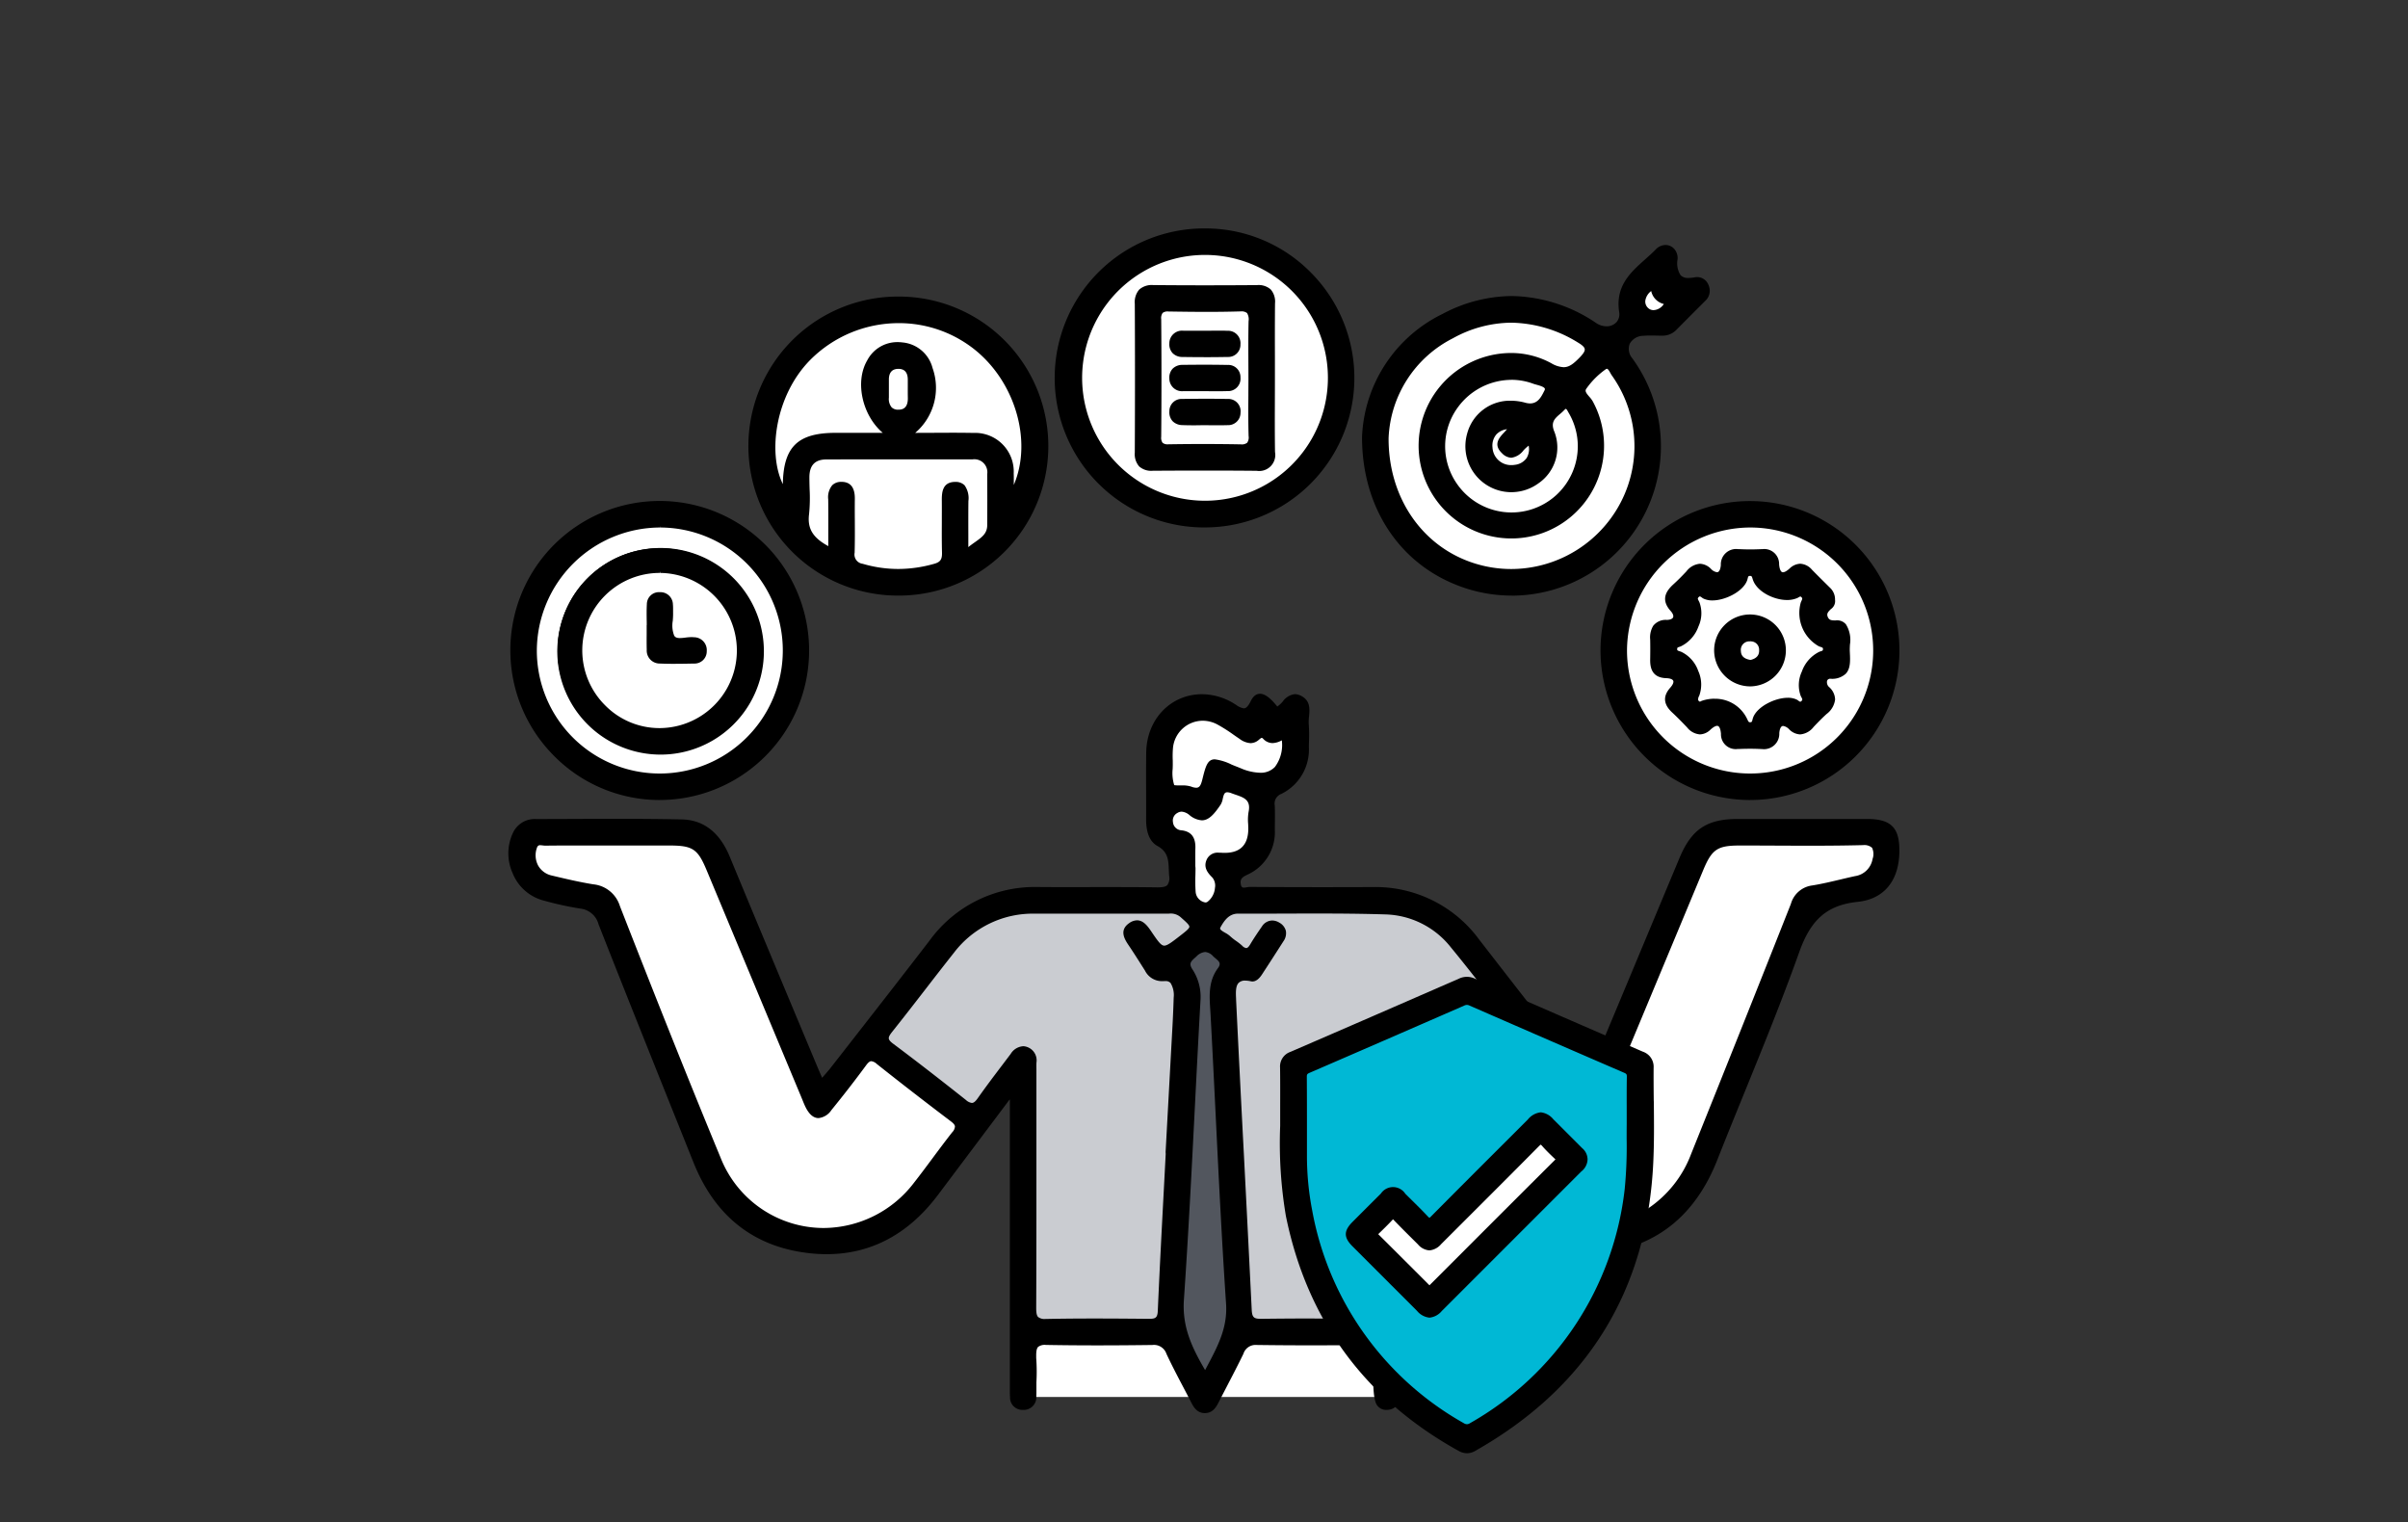 <svg xmlns="http://www.w3.org/2000/svg" width="348" height="220" viewBox="0 0 348 220">
  <rect x="0" y="0" width="348" height="220" fill="#333333" stroke="none"/>
  <g id="_pc_sp_alt_" data-name="【pc・sp】&lt;alt=&quot;&quot;&gt;" transform="translate(-409 -2542)">
    <rect id="長方形_2022" data-name="長方形 2022" width="282" height="179" transform="translate(442 2573)" fill="none"/>
    <g id="グループ_3468" data-name="グループ 3468">
      <path id="パス_17290" data-name="パス 17290" d="M163.63,299.884a5.306,5.306,0,0,1-.032.622h24.653v-9.169H135.733v9.169h24.638a5.291,5.291,0,0,1-.037-.623" transform="translate(421.15 2443.358)" fill="#fff"/>
      <path id="パス_17291" data-name="パス 17291" d="M190.916,131.929c-.931.55-1.879.944-2.749.035-.417-.435-.711-.1-1.028.156-.858.7-1.638.353-2.42-.172a35.94,35.94,0,0,0-3.255-2.108,4.613,4.613,0,0,0-6.811,3.688,16.269,16.269,0,0,0-.032,2.042,9.763,9.763,0,0,0,.233,3.4c.164.4,1.783.033,2.608.354,1.323.514,1.7-.09,1.965-1.172.787-3.179.908-3.232,3.885-2,.44.182.885.351,1.326.531,4.251,1.735,6.6.032,6.278-4.753" transform="translate(403.591 2516.59)" fill="#fff"/>
      <path id="パス_17292" data-name="パス 17292" d="M183.529,148.283c-1.766-.674-1.425,1.071-1.86,1.723-1.556,2.333-2.406,2.741-4.138,1.475a1.693,1.693,0,0,0-2.053-.317,1.5,1.5,0,0,0-.768,1.561,1.573,1.573,0,0,0,1.484,1.452c1.389.161,1.793,1.039,1.756,2.295-.028.957-.005,1.915-.005,2.872h.011c0,1.162-.078,2.332.021,3.485.1,1.2,1.38,2.12,2.126,1.653,1.15-.721,1.7-3.012.756-3.954-.726-.722-1.176-1.374-.742-2.3.47-1,1.451-.795,2.344-.791a3.282,3.282,0,0,0,3.679-3.462,17.312,17.312,0,0,1,.04-2.66c.475-2.271-1.222-2.486-2.652-3.032" transform="translate(403.545 2508.07)" fill="#fff"/>
      <path id="パス_17293" data-name="パス 17293" d="M134.944,182.026c1.306-.914,2.092.029,2.8,1.075,1.9,2.815,1.916,2.8,4.559.754,1.972-1.53,1.939-1.52.078-3.17a2.758,2.758,0,0,0-2.089-.543q-9.532,0-19.065,0a14.549,14.549,0,0,0-11.934,5.717c-3.011,3.8-5.936,7.672-8.958,11.465-.684.859-.82,1.335.174,2.078,3.555,2.658,7.059,5.387,10.538,8.144.9.714,1.416.667,2.088-.287,1.533-2.178,3.165-4.284,4.768-6.412.519-.69,1.153-1.244,2.086-.895a1.8,1.8,0,0,1,1.137,1.976c-.02.477,0,.956,0,1.435,0,11.343.022,22.687-.029,34.031-.006,1.368.257,1.894,1.763,1.863,4.918-.1,9.84-.062,14.76-.017,1.083.01,1.545-.212,1.6-1.437.334-7.645.761-15.285,1.157-22.927l-.031,0q.38-6.958.759-13.917c.15-2.8.33-5.594.413-8.393.035-1.181-.09-2.773-1.568-2.679a2.511,2.511,0,0,1-2.626-1.393c-.772-1.209-1.53-2.426-2.333-3.614-.652-.965-1.262-2-.041-2.855" transform="translate(437.393 2493.607)" fill="#caccd1"/>
      <path id="パス_17294" data-name="パス 17294" d="M67.107,202.059q-5.393-4.083-10.7-8.284c-.835-.663-1.29-.644-1.934.231q-2.429,3.3-5.022,6.48c-1.25,1.537-2.4,1.37-3.27-.379-.212-.427-.381-.875-.565-1.317q-6.856-16.437-13.712-32.875c-1.35-3.236-2.166-3.77-5.722-3.772q-4.1,0-8.2,0c-3.213,0-6.426-.018-9.638.018-.526.006-1.225-.343-1.512.571a3.242,3.242,0,0,0,2.356,4.291c1.991.475,3.988.946,6.006,1.274a4.222,4.222,0,0,1,3.658,2.982c4.749,12.137,9.545,24.258,14.531,36.3a16.394,16.394,0,0,0,28.407,3.784c1.9-2.418,3.667-4.939,5.569-7.353.667-.847.593-1.311-.254-1.952" transform="translate(479.479 2501.757)" fill="#fff"/>
      <path id="パス_17295" data-name="パス 17295" d="M308.017,162.082c-5.876.146-11.758.05-17.637.053-3.371,0-4.24.583-5.549,3.725q-7.011,16.82-14.019,33.641c-1.062,2.542-2.219,2.69-3.908.534-1.6-2.044-3.205-4.087-4.761-6.166-.579-.774-.99-1.076-1.917-.333-3.519,2.82-7.1,5.563-10.694,8.289-.814.618-1.016,1.08-.321,1.966,2.11,2.686,4.058,5.5,6.216,8.147a15.819,15.819,0,0,0,11.714,5.979c7.777.085,13.687-3.975,16.449-10.843q7.258-18.046,14.417-36.131a3.433,3.433,0,0,1,2.871-2.493c2.085-.338,4.132-.905,6.2-1.353a3.275,3.275,0,0,0,2.746-2.692c.281-1.4.225-2.374-1.807-2.323" transform="translate(370.063 2501.767)" fill="#fff"/>
      <path id="パス_17296" data-name="パス 17296" d="M181.953,199.551c-.123-2.266-.464-4.511,1-6.5.812-1.1-.093-1.507-.727-2.123-.987-.958-1.789-.841-2.771.05-.711.645-1.329,1.076-.657,2.154a7,7,0,0,1,1.167,4.245c-.818,14.465-1.41,28.944-2.405,43.4-.282,4.09,1.262,7.213,3.352,10.741,1.785-3.426,3.548-6.291,3.285-10.2-.935-13.909-1.485-27.843-2.241-41.764" transform="translate(402.266 2489.033)" fill="#52565e"/>
      <path id="パス_17297" data-name="パス 17297" d="M230.649,197.318c-3.234-4.064-6.344-8.228-9.647-12.235a12.81,12.81,0,0,0-9.622-4.848c-7.1-.224-14.217-.082-21.327-.115-1.486-.007-2.241,1.144-2.783,2.105-.453.8.89,1.092,1.423,1.61s1.22.887,1.763,1.4c.688.651,1.127.505,1.579-.255.522-.88,1.1-1.729,1.684-2.57a1.613,1.613,0,0,1,2.665,1.819q-1.544,2.417-3.113,4.82c-.309.472-.764.983-1.306.866-2.7-.587-2.55,1.385-2.477,2.908.721,14.951,1.539,29.9,2.261,44.849.063,1.308.5,1.573,1.693,1.559,4.922-.056,9.845-.077,14.766.01,1.406.025,1.68-.47,1.667-1.751-.06-5.879-.026-11.758-.026-17.637s.008-11.759-.007-17.638c0-1.021.109-1.966,1.248-2.3,1.062-.313,1.624.451,2.168,1.176,1.517,2.023,3.05,4.034,4.543,6.074.51.7.89,1.06,1.765.364q5.375-4.274,10.858-8.412c.784-.595.841-1.025.226-1.8" transform="translate(397.903 2493.621)" fill="#caccd1"/>
      <path id="パス_17298" data-name="パス 17298" d="M302.61,17.8a2.27,2.27,0,0,1-2.057-2.172c-1.366.872-1.728,2.243-.858,3.107.748.742,2.172.486,2.914-.936" transform="translate(347.271 2567.947)" fill="#fff"/>
      <path id="パス_17299" data-name="パス 17299" d="M261.35,41.326c.457-.9-1.1-1.091-1.817-1.352a9.836,9.836,0,0,0-11.262,14.957,9.854,9.854,0,0,0,17.913-5.765,9.721,9.721,0,0,0-1.366-4.871c-.212-.366-.477-1.053-1.035-.457-.89.951-2.343,1.49-1.5,3.48a6.014,6.014,0,0,1-2.225,7.1,6.366,6.366,0,0,1-9.882-6.865c.946-3.439,4.294-5.333,8.087-4.3,1.939.528,2.6-.979,3.085-1.929" transform="translate(371.107 2557.202)" fill="#fff"/>
      <path id="パス_17300" data-name="パス 17300" d="M243.989,59.592A18.029,18.029,0,0,0,264.31,32.067c-.312-.425-.6-1.437-1.288-.937a11.893,11.893,0,0,0-2.871,2.888c-.5.746.56,1.4.928,2.078A13.169,13.169,0,1,1,238.7,35.015c3.683-5.342,10.811-7.4,16.5-4.31,2.1,1.138,3,.576,4.373-.816,1.172-1.19,1.237-1.77-.26-2.658-6.022-3.569-12.2-3.923-18.331-.609a17.208,17.208,0,0,0-9.432,14.655c-.033,8.9,5.016,15.9,12.441,18.314" transform="translate(377.854 2564.013)" fill="#fff"/>
      <path id="パス_17301" data-name="パス 17301" d="M258.935,55.329a2.981,2.981,0,0,0,3.554,2.758c1.777-.287,2.6-1.6,2.141-3.465-1.278.526-2.083,3-3.859,1.316-1.593-1.512.507-2.42,1.068-3.582a2.641,2.641,0,0,0-2.9,2.972" transform="translate(365.481 2551.349)" fill="#fff"/>
      <path id="パス_17302" data-name="パス 17302" d="M103.069,40.986c-.019-.884,0-1.768-.009-2.652-.011-1.137-.568-1.852-1.725-1.806-1.044.042-1.541.745-1.545,1.784,0,.476,0,.952,0,1.428,0,.408.008.816,0,1.224-.027,1.2.443,2.058,1.731,2.008,1.167-.045,1.577-.888,1.554-1.986" transform="translate(437.396 2558.502)" fill="#fff"/>
      <path id="パス_17303" data-name="パス 17303" d="M101.727,73.937c1.5-1.429,3.269-1.839,3.28-3.784q.02-3.687,0-7.373a2.145,2.145,0,0,0-2.408-2.4q-10.547-.007-21.094.006c-1.839,0-2.738,1.017-2.748,2.833a44.925,44.925,0,0,1-.045,5.319c-.319,2.542.954,3.911,3.327,5.1,0-2.6.022-4.907-.009-7.214-.017-1.237.278-2.283,1.715-2.248,1.3.032,1.6,1.017,1.583,2.176-.029,2.594.041,5.19-.032,7.782a1.607,1.607,0,0,0,1.365,1.868,18.483,18.483,0,0,0,10.492,0c1.082-.306,1.344-.866,1.318-1.9-.063-2.456,0-4.915-.027-7.372-.012-1.227.019-2.519,1.613-2.548s1.7,1.228,1.682,2.479c-.027,2.268-.008,4.535-.008,7.273" transform="translate(446.94 2547.726)" fill="#fff"/>
      <path id="パス_17304" data-name="パス 17304" d="M71.487,48.111c.06-5.311,2.013-7.233,7.355-7.236h7.624c-3.444-2.32-4.663-7.491-2.812-10.625a4.877,4.877,0,0,1,8.935,1.067,8.337,8.337,0,0,1-3,9.562c3.177,0,6.164-.044,9.149.012a5.335,5.335,0,0,1,5.564,5.552c.027.849,0,1.7,0,2.89,3.7-6.726.94-16.486-5.764-21.4a18.169,18.169,0,0,0-23.606,1.983c-5.414,5.518-6.415,14.736-3.449,19.115,0-.378,0-.649,0-.919" transform="translate(450.924 2563.946)" fill="#fff"/>
      <path id="パス_17305" data-name="パス 17305" d="M30.361,113.3a11.486,11.486,0,1,0-11.408-11.558A11.5,11.5,0,0,0,30.361,113.3M28.833,95.15a1.476,1.476,0,0,1,1.612-1.493,1.512,1.512,0,0,1,1.6,1.511c.041.405.018.817.027,1.226.028,1.153-.316,2.524.191,3.4.537.927,2,.241,3.052.376s1.66.678,1.621,1.721a1.493,1.493,0,0,1-1.582,1.535c-1.634.037-3.272.059-4.9-.008a1.607,1.607,0,0,1-1.642-1.728c-.031-1.089-.007-2.18-.007-3.27h.013c0-1.09-.048-2.183.014-3.27" transform="translate(473.922 2534.192)" fill="#fff"/>
      <path id="パス_17306" data-name="パス 17306" d="M24.937,114.445A18.049,18.049,0,1,0,6.973,96.419a18.064,18.064,0,0,0,17.964,18.026m.037-32.815A14.767,14.767,0,1,1,10.258,96.388,14.793,14.793,0,0,1,24.974,81.63" transform="translate(479.335 2539.604)" fill="#fff"/>
      <path id="パス_17307" data-name="パス 17307" d="M173.023,41.138c3.414-.053,6.83-.062,10.243,0,1.138.022,1.552-.284,1.516-1.477-.082-2.729-.026-5.463-.026-8.194,0-2.8-.043-5.6.021-8.4.026-1.146-.141-1.724-1.522-1.682-3.411.1-6.828.069-10.242.014-1.049-.017-1.42.269-1.41,1.37q.075,8.5,0,17c-.01,1.114.386,1.376,1.42,1.36m2.06-16.422c1.089-.008,2.178,0,3.267,0,1.021,0,2.043-.031,3.063.008a1.528,1.528,0,0,1,1.642,1.682,1.478,1.478,0,0,1-1.557,1.552q-3.266.061-6.534.008a1.507,1.507,0,0,1-1.639-1.678,1.556,1.556,0,0,1,1.758-1.573m-.115,4.935q3.266-.048,6.534.009a1.478,1.478,0,0,1,1.554,1.556,1.528,1.528,0,0,1-1.647,1.677c-1.088.038-2.178.008-3.267.011-1.021,0-2.042.007-3.063,0a1.554,1.554,0,0,1-1.754-1.577,1.509,1.509,0,0,1,1.643-1.675m-.053,4.927c2.178-.032,4.356-.041,6.534,0a1.617,1.617,0,0,1,.013,3.234c-1.087.037-2.178.008-3.267.009s-2.179.037-3.266-.011a1.517,1.517,0,0,1-1.605-1.712,1.491,1.491,0,0,1,1.592-1.522" transform="translate(404.941 2565.343)" fill="#fff"/>
      <path id="パス_17308" data-name="パス 17308" d="M168.761,42.583a18.048,18.048,0,1,0-18.069-17.921,18.06,18.06,0,0,0,18.069,17.921m-7.421-31.19q7.471.072,14.944,0c1.665-.013,2.333.733,2.316,2.359-.039,3.684-.012,7.369-.012,11.054,0,3.48-.038,6.961.016,10.44.027,1.752-.731,2.45-2.462,2.433-4.981-.047-9.963-.037-14.944,0-1.653.01-2.323-.722-2.316-2.359q.049-10.747,0-21.495c-.01-1.752.728-2.447,2.46-2.431" transform="translate(414.391 2572.077)" fill="#fff"/>
      <path id="パス_17309" data-name="パス 17309" d="M308.384,102.62c1.946.759,3.329,4.085,2.437,6.008-.315.678-.245.991.386,1.261a2.463,2.463,0,0,1,.355-.187,4.98,4.98,0,0,1,6.213,2.513c.157.344.269.6.682.595.576-.014.525-.481.663-.855.659-1.778,4.187-3.253,5.892-2.467.344.158.6.605,1.036.172.4-.395.111-.687-.06-1.069-.833-1.858.581-5.184,2.537-5.978.318-.129.667-.127.708-.568.053-.563-.352-.578-.751-.734-1.922-.75-3.3-4.11-2.461-6.006.178-.4.393-.7,0-1.066-.351-.326-.577-.031-.88.1-1.945.845-5.294-.492-6.018-2.413-.147-.39-.15-.814-.709-.8-.575.011-.53.474-.67.848-.674,1.8-4.169,3.266-5.889,2.474-.344-.158-.595-.608-1.036-.175-.4.393-.114.687.056,1.07.844,1.893-.546,5.159-2.54,5.98-.319.132-.664.135-.7.574-.051.567.361.574.758.729m10.046-5.364a4.912,4.912,0,1,1-4.909,4.959,4.954,4.954,0,0,1,4.909-4.959" transform="translate(343.477 2533.833)" fill="#fff"/>
      <path id="パス_17310" data-name="パス 17310" d="M326.124,111.608a1.626,1.626,0,0,0,1.5-1.721,1.475,1.475,0,0,0-1.57-1.511,1.5,1.5,0,0,0-1.613,1.671c.026.933.657,1.417,1.687,1.562" transform="translate(335.879 2526.035)" fill="#fff"/>
      <path id="パス_17311" data-name="パス 17311" d="M294.412,96.377A18.047,18.047,0,1,0,312.59,78.348a18.075,18.075,0,0,0-18.178,18.029m6.785-5.863c-1.247-1.389-.771-2.433.392-3.494.656-.6,1.283-1.231,1.888-1.881.969-1.041,1.94-1.451,3.159-.326,1.041.96,1.764.636,1.88-.736.132-1.575.978-2.121,2.454-2.048,1.023.051,2.052.048,3.074,0,1.393-.064,2.218.468,2.341,1.933.128,1.528.812,1.843,1.971.795a1.811,1.811,0,0,1,2.857.161c.859.88,1.737,1.741,2.611,2.607a2.039,2.039,0,0,1,.647,1.582c.3,1.006-1.557,1.313-1.024,2.555s1.966.17,2.643,1.11c.856,1.188.454,2.508.51,3.772.082,1.808.274,3.662-2.527,3.654-.874,0-1.058.975-.363,1.685,1.308,1.338.783,2.421-.378,3.482-.656.6-1.281,1.232-1.888,1.881-.97,1.037-1.941,1.449-3.161.323-1.043-.96-1.766-.629-1.877.741-.129,1.582-.985,2.114-2.456,2.044-1.023-.048-2.051-.042-3.075,0-1.379.055-2.224-.453-2.341-1.932-.121-1.529-.812-1.844-1.969-.795-1.14,1.034-2.081.672-3.005-.3-.705-.744-1.424-1.477-2.174-2.175-1.072-1-1.309-1.991-.255-3.185.938-1.063.609-1.793-.783-1.841-1.665-.058-2.067-1.027-2.043-2.437.016-.956.02-1.914,0-2.87-.035-1.485.349-2.522,2.136-2.562,1.254-.029,1.574-.831.758-1.74" transform="translate(349.446 2539.604)" fill="#fff"/>
      <path id="パス_17312" data-name="パス 17312" d="M27.886,113.87A14.767,14.767,0,1,0,12.967,99.094,14.8,14.8,0,0,0,27.886,113.87M27.8,87.618A11.486,11.486,0,1,1,16.248,99.031,11.524,11.524,0,0,1,27.8,87.618" transform="translate(476.627 2536.898)" fill="#fff"/>
      <path id="パス_17313" data-name="パス 17313" d="M165.633,39.363c-.008,1.636.663,2.369,2.316,2.359,4.981-.032,9.963-.042,14.944,0,1.731.017,2.488-.681,2.461-2.433-.054-3.479-.016-6.96-.016-10.44,0-3.685-.027-7.37.012-11.054.017-1.625-.652-2.371-2.316-2.359q-7.472.057-14.944,0c-1.732-.016-2.47.679-2.46,2.431q.059,10.747,0,21.495M168.9,20.085c-.01-1.1.362-1.387,1.41-1.37,3.414.055,6.831.089,10.242-.014,1.381-.042,1.547.537,1.521,1.682-.064,2.8-.021,5.6-.021,8.4,0,2.732-.056,5.465.026,8.194.036,1.193-.378,1.5-1.516,1.477-3.413-.066-6.829-.057-10.243,0-1.034.016-1.43-.246-1.42-1.36q.076-8.5,0-17" transform="translate(407.641 2568.033)" fill="#fff"/>
      <path id="パス_17314" data-name="パス 17314" d="M303.644,95.284c-1.787.041-2.17,1.077-2.136,2.562.022.956.019,1.914,0,2.87-.024,1.41.378,2.379,2.043,2.437,1.392.048,1.721.778.783,1.841-1.054,1.194-.816,2.186.256,3.185.75.7,1.468,1.431,2.173,2.175.925.975,1.866,1.336,3.006.3,1.157-1.049,1.848-.734,1.969.8.117,1.479.962,1.986,2.341,1.932,1.024-.04,2.052-.047,3.075,0,1.47.07,2.327-.462,2.456-2.044.111-1.37.834-1.7,1.876-.741,1.221,1.125,2.192.714,3.162-.323.607-.648,1.233-1.282,1.888-1.881,1.16-1.061,1.686-2.143.378-3.482-.7-.711-.511-1.688.363-1.685,2.8.008,2.608-1.847,2.527-3.654-.056-1.263.346-2.584-.511-3.772-.678-.939-2.116.119-2.644-1.11s1.326-1.548,1.024-2.554a2.041,2.041,0,0,0-.647-1.582c-.874-.866-1.751-1.728-2.611-2.607a1.811,1.811,0,0,0-2.857-.161c-1.16,1.047-1.843.733-1.971-.795-.123-1.465-.949-2-2.341-1.933-1.023.047-2.052.05-3.075,0-1.476-.073-2.322.472-2.454,2.048-.115,1.372-.838,1.7-1.879.736-1.22-1.125-2.191-.715-3.16.326-.6.65-1.232,1.282-1.888,1.881-1.163,1.061-1.639,2.1-.392,3.494.816.909.5,1.711-.759,1.74m1.922,3.291c1.993-.821,3.383-4.087,2.54-5.98-.171-.383-.458-.677-.056-1.07.441-.433.693.016,1.036.175,1.72.793,5.215-.673,5.889-2.474.14-.374.1-.837.67-.848s.562.415.709.8c.724,1.921,4.072,3.257,6.018,2.413.3-.132.529-.426.88-.1.4.368.183.663,0,1.066-.838,1.9.539,5.256,2.46,6.006.4.156.8.17.752.734-.041.441-.39.438-.708.568-1.956.795-3.37,4.121-2.537,5.978.171.381.462.675.06,1.069-.441.434-.693-.013-1.037-.172-1.7-.786-5.232.689-5.891,2.467-.139.373-.088.84-.663.854-.413.01-.526-.251-.682-.595a4.98,4.98,0,0,0-6.213-2.513,2.553,2.553,0,0,0-.355.188c-.631-.27-.7-.583-.386-1.261.891-1.922-.491-5.249-2.437-6.008-.4-.155-.808-.161-.758-.729.039-.438.384-.442.7-.573" transform="translate(346.24 2536.574)" fill="#fff"/>
      <path id="パス_17315" data-name="パス 17315" d="M36.928,104.438a1.607,1.607,0,0,0,1.642,1.728c1.633.067,3.271.045,4.9.008a1.492,1.492,0,0,0,1.583-1.534c.039-1.043-.577-1.587-1.621-1.721s-2.516.551-3.053-.376c-.508-.876-.163-2.247-.191-3.4-.01-.408.013-.82-.027-1.225a1.513,1.513,0,0,0-1.6-1.511A1.476,1.476,0,0,0,36.949,97.9c-.062,1.086-.014,2.179-.014,3.27h-.013c0,1.09-.024,2.181.007,3.27" transform="translate(465.806 2531.444)" fill="#fff"/>
      <path id="パス_17316" data-name="パス 17316" d="M176.345,48.663c1.087.048,2.178.011,3.267.011s2.179.027,3.267-.009a1.617,1.617,0,0,0-.013-3.234c-2.178-.043-4.356-.033-6.534,0a1.491,1.491,0,0,0-1.592,1.522,1.517,1.517,0,0,0,1.605,1.712" transform="translate(403.525 2554.492)" fill="#fff"/>
      <path id="パス_17317" data-name="パス 17317" d="M176.5,39.7c1.021.009,2.042,0,3.063,0,1.089,0,2.179.027,3.267-.011a1.527,1.527,0,0,0,1.647-1.677,1.477,1.477,0,0,0-1.553-1.556q-3.266-.061-6.534-.009a1.51,1.51,0,0,0-1.644,1.676A1.555,1.555,0,0,0,176.5,39.7" transform="translate(403.523 2558.55)" fill="#fff"/>
      <path id="パス_17318" data-name="パス 17318" d="M176.383,30.7q3.266.05,6.534-.008a1.478,1.478,0,0,0,1.557-1.553,1.528,1.528,0,0,0-1.642-1.681c-1.02-.039-2.042-.009-3.063-.009-1.089,0-2.178-.009-3.267,0a1.556,1.556,0,0,0-1.758,1.573,1.508,1.508,0,0,0,1.639,1.679" transform="translate(403.523 2562.608)" fill="#fff"/>
      <path id="パス_17319" data-name="パス 17319" d="M323.4,112.137a4.912,4.912,0,1,0-5.014-4.863,4.958,4.958,0,0,0,5.014,4.863m-.083-6.5a1.475,1.475,0,0,1,1.57,1.511,1.626,1.626,0,0,1-1.5,1.721c-1.03-.144-1.66-.628-1.687-1.562a1.5,1.5,0,0,1,1.613-1.671" transform="translate(338.613 2528.774)" fill="#fff"/>
      <path id="パス_17320" data-name="パス 17320" d="M125.017,218.133c.006-.6-.066-.93-.24-1.106a1.4,1.4,0,0,0-.988-.243h-.078c-2.516.037-5.105.055-7.7.055s-5.236-.018-7.9-.054h0a1.831,1.831,0,0,0-1.9,1.274c-.767,1.581-1.591,3.165-2.387,4.7q-.581,1.118-1.158,2.238c-.351.686-.831,1.625-2.017,1.631s-1.674-.936-2.023-1.619c-.389-.761-.785-1.518-1.183-2.276-.8-1.517-1.619-3.086-2.356-4.667a1.9,1.9,0,0,0-2.038-1.277h-.069c-2.88.037-5.454.055-7.866.055-2.6,0-4.991-.02-7.319-.062h-.117a1.583,1.583,0,0,0-1.129.277c-.2.2-.289.584-.285,1.269,0,.112,0,.221,0,.327a27.473,27.473,0,0,1,.031,3.514l0,.856c0,.4.007.818-.016,1.23a1.815,1.815,0,0,1-1.9,1.912h-.073a1.78,1.78,0,0,1-1.824-1.827c-.03-.477-.027-.96-.024-1.427l0-.436V181.345l-.049-.014-3.237,4.311q-3.552,4.733-7.107,9.464c-4.271,5.679-9.683,8.559-16.087,8.559a22.648,22.648,0,0,1-2.479-.14c-7.992-.886-13.629-5.292-16.755-13.094l-2.355-5.875c-3.748-9.349-7.623-19.016-11.371-28.549a3.062,3.062,0,0,0-2.627-2.277,47.682,47.682,0,0,1-5.624-1.254,6.636,6.636,0,0,1-4.171-3.872,6.947,6.947,0,0,1,.076-5.881,3.453,3.453,0,0,1,3.242-1.937q2.769,0,5.54-.016,3.081-.012,6.161-.016c3.682,0,6.678.027,9.43.087,3.15.067,5.482,1.879,6.931,5.385,3.068,7.418,6.217,14.948,9.261,22.23l3.346,8c.169.4.343.806.55,1.284l.19.44.279-.317c.35-.4.653-.738.934-1.1l3.532-4.526c3.556-4.556,7.232-9.266,10.812-13.927a18.777,18.777,0,0,1,15.575-7.7h.212q2.045.017,4.092.015,1.709,0,3.419-.005t3.42,0c2.437,0,4.317.012,6.093.038h.145c.753,0,1.17-.1,1.393-.344a1.788,1.788,0,0,0,.245-1.35c-.022-.281-.033-.559-.043-.834-.054-1.394-.1-2.6-1.641-3.45-1.1-.606-1.65-1.912-1.641-3.881.005-1.278,0-2.555,0-3.832-.007-1.9-.014-3.874.015-5.811.071-4.793,3.536-8.407,8.061-8.407a8.93,8.93,0,0,1,4.563,1.312c.122.073.241.147.355.219a2.558,2.558,0,0,0,1.12.509c.215,0,.553-.107,1-1.034.343-.71.794-1.07,1.341-1.07.7,0,1.5.587,2.5,1.844a4.029,4.029,0,0,0,.795-.728,2.483,2.483,0,0,1,1.739-1.062,1.959,1.959,0,0,1,.89.235c1.381.7,1.266,1.918,1.164,3a6.124,6.124,0,0,0-.04,1.119,20.378,20.378,0,0,1,.037,2.4c-.008.3-.015.6-.018.9a7.127,7.127,0,0,1-3.982,6.762,1.485,1.485,0,0,0-.954,1.641c.044.847.033,1.706.022,2.537,0,.322-.008.643-.009.965a6.718,6.718,0,0,1-3.954,6.523c-.743.357-1.081.608-.969,1.348.079.528.3.528.464.528a2.6,2.6,0,0,0,.413-.049,2.746,2.746,0,0,1,.447-.052q5.27.035,10.524.035,3.56,0,7.12-.015h.1a18.572,18.572,0,0,1,15.348,7.535q5.5,7.1,11.025,14.17l4.552,5.842a1.954,1.954,0,0,0,.616-1.062c.05-.153.1-.305.159-.448q3.741-8.927,7.466-17.86,2.582-6.184,5.167-12.367c1.742-4.166,3.945-5.644,8.418-5.65q4.487,0,8.975,0,4.845,0,9.69,0c1.824,0,2.96.329,3.684,1.061s1.029,1.836,1.016,3.61c-.032,4.244-2.215,6.9-5.988,7.3-4.405.459-6.781,2.488-8.474,7.238-2.435,6.829-5.216,13.661-7.906,20.268-1.311,3.218-2.665,6.546-3.963,9.831-3.152,7.98-8.779,12.5-16.725,13.428a22.893,22.893,0,0,1-2.654.158c-6.532,0-12.036-2.991-16.36-8.89-2.308-3.148-4.715-6.333-7.043-9.412q-1.492-1.973-3-3.971a2.414,2.414,0,0,0-.112,1.223c.014.169.027.336.026.5l0,7.239c-.009,12.157-.009,12.157-.009,23.622v8.278l0,.535c0,.366-.006.732,0,1.1.037,1.405-.63,2.232-1.831,2.27H126.9a1.579,1.579,0,0,1-1.6-1.142c-.483-1.495-.3-4.458-.274-6.882M100.675,160a1.984,1.984,0,0,0-1.26.648l-.144.129c-.646.578-.97.868-.464,1.676a7.232,7.232,0,0,1,1.208,4.405c-.294,5.2-.563,10.483-.823,15.594-.464,9.117-.944,18.544-1.582,27.805-.273,3.958,1.2,6.973,3.065,10.159l.282-.534c1.6-3.019,2.976-5.627,2.743-9.084-.61-9.069-1.063-18.3-1.5-27.228-.234-4.766-.476-9.695-.739-14.54-.014-.247-.03-.493-.045-.739-.13-2.009-.265-4.086,1.095-5.934.523-.711.214-.975-.348-1.453-.118-.1-.238-.2-.35-.312a1.7,1.7,0,0,0-1.136-.592M74.336,173.612a1.863,1.863,0,0,1,.652.125A2.049,2.049,0,0,1,76.3,175.98c-.014.317-.009.636-.005.954,0,.156,0,.313,0,.469l0,7.813c0,8.593.008,17.479-.031,26.219,0,.728.078,1.109.282,1.314a1.531,1.531,0,0,0,1.089.276h.113c2.109-.042,4.371-.063,6.917-.063,2.617,0,5.234.021,7.85.046h.066c.933,0,1.212-.155,1.256-1.175.252-5.753.56-11.6.859-17.252q.142-2.7.284-5.4l-.016-.276.237-4.324q.263-4.8.522-9.593l.109-1.972c.118-2.1.241-4.277.3-6.415a3.37,3.37,0,0,0-.455-2.129.944.944,0,0,0-.715-.271c-.035,0-.07,0-.106,0-.109.007-.214.01-.314.01a2.735,2.735,0,0,1-2.56-1.529l-.521-.82c-.584-.92-1.188-1.871-1.807-2.788-.551-.816-1.474-2.181.029-3.233a2.034,2.034,0,0,1,1.154-.419c.9,0,1.517.808,2.029,1.565.979,1.45,1.432,2.091,1.907,2.091.451,0,1.13-.527,2.256-1.4.82-.636,1.362-1.056,1.37-1.324s-.488-.7-1.241-1.368l-.065-.058a2.193,2.193,0,0,0-1.632-.474s-8.638,0-11.331,0q-4.006,0-8.01.007a14.312,14.312,0,0,0-11.719,5.613c-1.417,1.788-2.838,3.622-4.212,5.4-1.546,2-3.146,4.061-4.747,6.07-.373.468-.508.736-.48.957s.219.443.6.73c3.166,2.367,6.517,4.957,10.545,8.15a1.555,1.555,0,0,0,.86.428c.172,0,.422-.075.834-.659,1.173-1.666,2.424-3.318,3.634-4.914q.57-.752,1.138-1.505a2.285,2.285,0,0,1,1.749-1.111m42.163,39.35c2.551,0,4.883.02,7.129.059h.095a1.446,1.446,0,0,0,1.032-.263c.192-.195.268-.545.261-1.212-.044-4.342-.037-8.757-.031-13.025q0-2.308,0-4.615v-4.489q0-6.574-.008-13.149c0-1.034.106-2.171,1.444-2.565a1.913,1.913,0,0,1,.546-.084c.9,0,1.433.711,1.9,1.34l1.265,1.68c1.086,1.442,2.21,2.932,3.294,4.415.3.406.5.625.732.625a1.168,1.168,0,0,0,.642-.314c3.194-2.54,6.646-5.214,10.863-8.416.339-.258.508-.464.531-.649a1.16,1.16,0,0,0-.354-.76c-1.268-1.593-2.537-3.227-3.764-4.808-1.9-2.453-3.873-4.99-5.88-7.423a12.467,12.467,0,0,0-9.419-4.748c-3.641-.115-7.246-.129-9.98-.129q-2.226,0-4.453.009t-4.455.01q-1.216,0-2.431-.005c-1.324,0-2.007,1.015-2.543,1.967-.145.258-.02.407.668.8a3.507,3.507,0,0,1,.707.48,7.712,7.712,0,0,0,.871.693,8.579,8.579,0,0,1,.889.7.992.992,0,0,0,.582.337c.173,0,.36-.174.573-.533.55-.927,1.163-1.821,1.694-2.587a1.792,1.792,0,0,1,1.487-.863,2.005,2.005,0,0,1,1.039.315,1.9,1.9,0,0,1,.931,1.167,1.967,1.967,0,0,1-.336,1.5q-1.544,2.418-3.114,4.821c-.436.669-.9,1.007-1.377,1.007a1,1,0,0,1-.216-.024,3.945,3.945,0,0,0-.818-.1,1.264,1.264,0,0,0-.965.331c-.455.479-.408,1.449-.366,2.3l0,.09q.542,11.246,1.133,22.489.576,11.18,1.127,22.361c.054,1.129.349,1.3,1.334,1.3h.082c2.86-.033,5.361-.049,7.645-.049M4.611,144.564c-.2,0-.4.033-.523.44a3.162,3.162,0,0,0,.214,2.532,2.986,2.986,0,0,0,1.945,1.41c2.126.509,4.044.955,5.987,1.271a4.486,4.486,0,0,1,3.87,3.152c4.236,10.829,9.276,23.608,14.528,36.3a16.033,16.033,0,0,0,14.935,10.213,16.526,16.526,0,0,0,13-6.494c.932-1.187,1.848-2.42,2.735-3.613.917-1.234,1.866-2.511,2.835-3.74a1.28,1.28,0,0,0,.385-.844c-.027-.21-.209-.432-.589-.72-3.817-2.89-7.317-5.6-10.7-8.288a1.469,1.469,0,0,0-.794-.405c-.148,0-.367.066-.748.584-1.565,2.128-3.258,4.313-5.03,6.491A2.549,2.549,0,0,1,44.809,184c-.724,0-1.355-.533-1.876-1.584-.162-.327-.3-.667-.434-1l-.138-.337L28.648,148.21c-1.306-3.13-2.021-3.6-5.47-3.6l-13.02,0c-1.606,0-3.212,0-4.817.022h0a3,3,0,0,1-.395-.032,2.779,2.779,0,0,0-.335-.029m144.1,31.018a1.326,1.326,0,0,0-.735.366c-3.627,2.906-7.286,5.7-10.7,8.294-.414.315-.6.543-.631.762a1.2,1.2,0,0,0,.36.817c.919,1.17,1.821,2.383,2.693,3.556,1.132,1.522,2.3,3.1,3.519,4.588a15.58,15.58,0,0,0,11.513,5.877h.229a16.446,16.446,0,0,0,15.955-10.672c5.214-12.964,9.93-24.782,14.417-36.13a3.68,3.68,0,0,1,3.082-2.663c1.357-.219,2.725-.544,4.048-.857.712-.169,1.423-.338,2.138-.492a3.011,3.011,0,0,0,2.535-2.478,2.119,2.119,0,0,0-.072-1.614,1.673,1.673,0,0,0-1.318-.384l-.141,0c-2.227.056-4.658.082-7.65.082-1.626,0-3.251-.008-4.877-.015s-3.249-.014-4.873-.014h-.244c-3.245,0-4.037.533-5.3,3.556l-4.957,11.9q-4.527,10.872-9.062,21.741c-.629,1.506-1.3,2.207-2.11,2.207-.686,0-1.405-.511-2.266-1.608l-.167-.214c-1.521-1.941-3.094-3.949-4.6-5.957-.354-.474-.568-.65-.791-.65m-49.42-27.736c0,.357-.007.715-.015,1.072a22.706,22.706,0,0,0,.035,2.389,1.685,1.685,0,0,0,1.4,1.527.562.562,0,0,0,.3-.083,2.825,2.825,0,0,0,1.091-2.023,1.825,1.825,0,0,0-.382-1.5c-.667-.663-1.332-1.466-.8-2.61a1.736,1.736,0,0,1,1.79-.97c.139,0,.281,0,.422.01s.256.009.382.009c2.166,0,3.3-1.076,3.4-3.2.015-.327,0-.671-.017-1a6.745,6.745,0,0,1,.062-1.7c.363-1.736-.636-2.079-1.9-2.513-.195-.066-.39-.134-.58-.207a1.737,1.737,0,0,0-.591-.134c-.4,0-.51.286-.659.94a2.486,2.486,0,0,1-.284.813c-.948,1.421-1.736,2.3-2.733,2.3a3.11,3.11,0,0,1-1.794-.757,1.982,1.982,0,0,0-1.13-.495,1.185,1.185,0,0,0-.619.191,1.23,1.23,0,0,0-.639,1.288,1.3,1.3,0,0,0,1.244,1.218c1.391.162,2.044,1,2,2.576-.02.659-.015,1.319-.01,1.978q0,.306,0,.612Zm-2.024-11.923a4.111,4.111,0,0,1,1.4.168,2.087,2.087,0,0,0,.721.167c.444,0,.665-.29.879-1.149.472-1.906.732-2.956,1.813-2.956a7.658,7.658,0,0,1,2.444.766c.24.1.48.194.721.289.2.079.4.16.6.241a7.53,7.53,0,0,0,2.772.642h0a2.807,2.807,0,0,0,2.148-.837,5.279,5.279,0,0,0,1-3.849,2.936,2.936,0,0,1-1.34.4,1.846,1.846,0,0,1-1.357-.626.352.352,0,0,0-.2-.127c-.093,0-.236.122-.362.228l-.092.077a1.838,1.838,0,0,1-1.174.457,2.952,2.952,0,0,1-1.574-.613c-.285-.191-.567-.388-.85-.583a22.726,22.726,0,0,0-2.379-1.51,4.515,4.515,0,0,0-2.107-.533,4.337,4.337,0,0,0-4.3,4.007A14.152,14.152,0,0,0,96,132.358l0,.228c.006.312,0,.633-.014.953a5.783,5.783,0,0,0,.226,2.348,4.279,4.279,0,0,0,.728.037Z" transform="translate(482.486 2519.569)"/>
      <path id="パス_17321" data-name="パス 17321" d="M72.542,181.239q-5.228,6.964-10.457,13.928c-4.591,6.105-10.708,9.156-18.316,8.312-8.026-.89-13.524-5.418-16.531-12.922-4.593-11.467-9.206-22.927-13.725-34.423a3.337,3.337,0,0,0-2.838-2.447,47.354,47.354,0,0,1-5.592-1.246c-3.713-1.067-5.715-5.921-3.927-9.362a3.166,3.166,0,0,1,3-1.79c7.042,0,14.086-.1,21.124.054,3.354.072,5.425,2.169,6.685,5.216,4.173,10.091,8.4,20.16,12.607,30.236.259.62.53,1.235.914,2.127.593-.687,1.076-1.2,1.508-1.756,4.789-6.146,9.6-12.276,14.345-18.454a18.409,18.409,0,0,1,15.566-7.6c5.674.048,11.35-.042,17.023.044,1.544.024,2.194-.3,2.06-1.989-.137-1.733.17-3.4-1.825-4.5-1.205-.665-1.506-2.2-1.5-3.64.014-3.213-.036-6.427.012-9.64.1-6.571,6.584-10.229,12.209-6.864,1.17.7,1.949,1.472,2.863-.423.729-1.511,1.86-1.133,3.521,1,1.17-.485,1.694-2.5,3.377-1.657s.847,2.552.975,3.9a32.558,32.558,0,0,1,.018,3.28,6.885,6.885,0,0,1-3.834,6.52,1.749,1.749,0,0,0-1.1,1.9c.06,1.159.016,2.323.013,3.486a6.463,6.463,0,0,1-3.8,6.277c-.764.368-1.262.7-1.12,1.636.173,1.145,1.051.657,1.6.66q8.819.059,17.638.019a18.221,18.221,0,0,1,15.234,7.429q7.847,10.119,15.73,20.208c.79-.422.84-1.169,1.091-1.769q6.331-15.107,12.632-30.226c1.7-4.072,3.8-5.476,8.165-5.482q9.332-.012,18.664,0c3.346,0,4.451,1.109,4.426,4.394-.03,3.868-1.883,6.624-5.743,7.026-4.849.5-7.1,2.918-8.7,7.418-3.618,10.15-7.9,20.06-11.866,30.09-2.993,7.576-8.373,12.305-16.5,13.257-7.861.92-14.09-2.249-18.761-8.621-3.351-4.571-6.8-9.071-10.285-13.709-.583.76-.334,1.524-.335,2.209-.016,23.04-.014,16.1-.014,39.139,0,.547-.014,1.094,0,1.641.029,1.106-.39,1.951-1.566,1.988-1.3.041-1.722-.845-1.719-2.04.011-6.085-.03.1.03-5.706.013-1.232-.286-1.644-1.584-1.625q-7.792.113-15.587,0a2.075,2.075,0,0,0-2.151,1.429c-1.131,2.334-2.36,4.62-3.541,6.929-.384.751-.8,1.477-1.774,1.482s-1.392-.714-1.778-1.47c-1.18-2.311-2.439-4.583-3.535-6.933a2.192,2.192,0,0,0-2.359-1.434c-5.059.064-10.119.082-15.177-.008-1.449-.026-1.817.388-1.81,1.82.059,11.417.033-7.147.033,4.27,0,.547.016,1.1-.014,1.641a1.542,1.542,0,0,1-1.688,1.651,1.511,1.511,0,0,1-1.557-1.571c-.039-.613-.021-1.23-.021-1.845,0-23.04,0-16.1,0-39.138v-2.195l-.428-.127m22.957,7.9-.031,0q.38-6.958.759-13.917c.15-2.8.331-5.594.413-8.393.035-1.181-.09-2.773-1.568-2.679a2.512,2.512,0,0,1-2.626-1.393c-.771-1.209-1.53-2.427-2.332-3.614-.652-.965-1.262-2-.041-2.855,1.306-.914,2.092.028,2.8,1.075,1.9,2.814,1.915,2.8,4.559.754,1.972-1.53,1.938-1.52.078-3.17a2.76,2.76,0,0,0-2.089-.543q-9.532,0-19.066,0a14.546,14.546,0,0,0-11.934,5.717c-3.011,3.8-5.936,7.673-8.958,11.465-.684.859-.82,1.335.174,2.077,3.556,2.658,7.06,5.387,10.539,8.145.9.714,1.416.667,2.088-.287,1.533-2.178,3.165-4.285,4.768-6.412.519-.69,1.153-1.244,2.086-.895a1.8,1.8,0,0,1,1.137,1.976c-.02.477,0,.956,0,1.434,0,11.344.022,22.688-.029,34.031-.006,1.368.256,1.894,1.763,1.864,4.918-.1,9.84-.062,14.759-.018,1.083.01,1.545-.211,1.6-1.437.334-7.645.761-15.285,1.157-22.927m29.988,4.99c0-5.88.008-11.759-.008-17.638,0-1.021.109-1.966,1.248-2.3,1.062-.314,1.625.451,2.168,1.176,1.518,2.022,3.05,4.034,4.543,6.074.51.7.891,1.06,1.765.364q5.375-4.274,10.859-8.412c.783-.595.84-1.025.225-1.8-3.234-4.064-6.344-8.228-9.646-12.234a12.808,12.808,0,0,0-9.622-4.848c-7.1-.224-14.218-.083-21.327-.115-1.486-.007-2.241,1.144-2.783,2.105-.453.8.89,1.092,1.423,1.61s1.22.887,1.763,1.4c.688.65,1.126.5,1.578-.256.523-.88,1.1-1.729,1.684-2.57a1.613,1.613,0,0,1,2.665,1.819q-1.544,2.418-3.113,4.82c-.308.472-.764.984-1.306.866-2.7-.586-2.55,1.385-2.477,2.908.722,14.951,1.539,29.9,2.261,44.85.063,1.308.5,1.574,1.693,1.56,4.922-.057,9.845-.077,14.766.01,1.406.025,1.679-.469,1.667-1.75-.06-5.879-.027-11.759-.026-17.638m29.452,6.209c7.777.085,13.687-3.975,16.449-10.843q7.258-18.046,14.417-36.131a3.432,3.432,0,0,1,2.871-2.493c2.085-.338,4.132-.905,6.2-1.353a3.274,3.274,0,0,0,2.746-2.692c.281-1.4.225-2.374-1.807-2.323-5.876.146-11.758.05-17.637.053-3.371,0-4.24.583-5.55,3.725q-7.01,16.82-14.019,33.641c-1.061,2.542-2.218,2.691-3.908.535-1.6-2.044-3.205-4.087-4.761-6.166-.579-.774-.99-1.076-1.917-.333-3.519,2.82-7.1,5.563-10.694,8.289-.814.618-1.017,1.08-.321,1.966,2.111,2.686,4.058,5.5,6.216,8.148a15.822,15.822,0,0,0,11.714,5.979M15.2,144.558c-3.213,0-6.426-.018-9.638.018-.526.006-1.225-.343-1.512.571a3.241,3.241,0,0,0,2.357,4.291c1.99.476,3.988.947,6.006,1.274a4.222,4.222,0,0,1,3.659,2.982c4.749,12.137,9.545,24.258,14.53,36.3a16.394,16.394,0,0,0,28.407,3.784c1.9-2.418,3.667-4.938,5.569-7.352.668-.847.594-1.311-.254-1.952q-5.393-4.083-10.7-8.284c-.835-.663-1.29-.644-1.934.231q-2.428,3.3-5.021,6.481c-1.25,1.537-2.4,1.37-3.27-.379-.212-.428-.381-.876-.565-1.317Q35.98,164.768,29.124,148.33c-1.35-3.236-2.166-3.77-5.722-3.772q-4.1,0-8.2,0M100.912,221.2c1.785-3.426,3.548-6.291,3.285-10.2-.935-13.909-1.485-27.843-2.241-41.764-.123-2.266-.464-4.511,1-6.5.811-1.1-.093-1.507-.727-2.123-.987-.958-1.79-.841-2.771.049-.711.645-1.329,1.076-.657,2.154a6.993,6.993,0,0,1,1.167,4.244c-.818,14.465-1.41,28.945-2.405,43.4-.282,4.09,1.261,7.213,3.352,10.741m11.332-92.03c-.931.55-1.879.944-2.749.036-.417-.435-.711-.1-1.028.156-.858.7-1.638.353-2.42-.172a35.922,35.922,0,0,0-3.254-2.107,4.612,4.612,0,0,0-6.811,3.688,16.257,16.257,0,0,0-.032,2.042,9.762,9.762,0,0,0,.233,3.4c.164.4,1.783.033,2.608.354,1.323.514,1.7-.09,1.965-1.172.787-3.178.908-3.232,3.885-2,.44.182.885.352,1.326.532,4.251,1.734,6.6.032,6.278-4.753m-13.018,18.9h.011c0,1.163-.078,2.332.021,3.485.1,1.2,1.38,2.12,2.126,1.652,1.151-.721,1.7-3.012.756-3.954-.726-.722-1.176-1.373-.742-2.3.47-1,1.451-.795,2.344-.791a3.281,3.281,0,0,0,3.679-3.461,17.321,17.321,0,0,1,.04-2.661c.475-2.271-1.222-2.486-2.652-3.032-1.765-.674-1.425,1.071-1.859,1.723-1.557,2.333-2.406,2.741-4.138,1.475a1.692,1.692,0,0,0-2.053-.317,1.5,1.5,0,0,0-.768,1.562,1.573,1.573,0,0,0,1.484,1.452c1.389.161,1.792,1.04,1.756,2.3-.028.956-.005,1.914-.005,2.872" transform="translate(482.264 2519.343)"/>
      <path id="パス_17322" data-name="パス 17322" d="M246.673,55.028a21.468,21.468,0,0,1-6.747-1.089c-9.2-3.041-14.9-11.412-14.877-21.847A20.7,20.7,0,0,1,236.69,14.324a21.645,21.645,0,0,1,10-2.583,22.339,22.339,0,0,1,12.231,3.926,2.672,2.672,0,0,0,1.452.449,1.913,1.913,0,0,0,1.467-.618,1.763,1.763,0,0,0,.366-1.458c-.559-3.749,1.637-5.706,3.759-7.6.52-.464,1.058-.943,1.54-1.439a1.968,1.968,0,0,1,1.4-.635,1.684,1.684,0,0,1,1.23.529,2.019,2.019,0,0,1,.517,1.516,3.2,3.2,0,0,0,.442,2.333,1.509,1.509,0,0,0,1.148.384,5.013,5.013,0,0,0,.9-.094,1.761,1.761,0,0,1,1.973,1.1,1.994,1.994,0,0,1-.52,2.359l-1.434,1.437q-1.383,1.384-2.761,2.774a2.766,2.766,0,0,1-2.061.762h-.061c-.254,0-.509,0-.765-.009s-.5-.009-.754-.009c-.415,0-.752.013-1.061.041a2.254,2.254,0,0,0-1.965,1.155,2.093,2.093,0,0,0,.372,2.093,21.589,21.589,0,0,1-17.43,34.3m-.064-39.445a17.67,17.67,0,0,0-8.436,2.257,16.942,16.942,0,0,0-9.288,14.429c-.032,8.519,4.777,15.6,12.252,18.04a17.692,17.692,0,0,0,5.486.872,17.886,17.886,0,0,0,14.3-7.221,17.622,17.622,0,0,0,.227-20.753,3.6,3.6,0,0,1-.225-.372c-.138-.249-.326-.589-.489-.589a.355.355,0,0,0-.191.083,11.608,11.608,0,0,0-2.8,2.819c-.21.314-.015.6.448,1.138a4.026,4.026,0,0,1,.493.656,13.4,13.4,0,1,1-11.836-6.979,12.121,12.121,0,0,1,5.844,1.477,3.867,3.867,0,0,0,1.79.575c.787,0,1.4-.471,2.257-1.342.591-.6.827-.978.79-1.265s-.352-.584-.994-.965a18.837,18.837,0,0,0-9.625-2.86m.01,8.261a9.638,9.638,0,0,0-7.685,3.914,9.507,9.507,0,0,0-.123,11.181,9.58,9.58,0,0,0,17.415-5.6A9.5,9.5,0,0,0,254.9,28.6l-.075-.135c-.068-.125-.227-.419-.315-.419-.007,0-.073,0-.208.148a7.848,7.848,0,0,1-.622.576c-.79.68-1.415,1.217-.823,2.61a6.272,6.272,0,0,1-2.314,7.427,6.64,6.64,0,0,1-10.31-7.157,6.387,6.387,0,0,1,6.307-4.782,8.064,8.064,0,0,1,2.116.292,2.618,2.618,0,0,0,.684.1c1.137,0,1.63-.983,2.025-1.772l.059-.116c.081-.16.048-.234.037-.258-.112-.254-.761-.436-1.191-.557-.19-.053-.368-.1-.513-.156a9.138,9.138,0,0,0-3.137-.554M246,30.986a2.513,2.513,0,0,0-1.524.739,2.477,2.477,0,0,0-.572,1.9,2.68,2.68,0,0,0,2.734,2.548,3.205,3.205,0,0,0,.5-.041,2.4,2.4,0,0,0,1.691-.971,2.5,2.5,0,0,0,.3-1.8,5.689,5.689,0,0,0-.742.677,2.661,2.661,0,0,1-1.761,1.072,1.989,1.989,0,0,1-1.351-.656c-1.321-1.254-.388-2.255.294-2.986.152-.163.3-.321.428-.479m20.842-19.969a2.156,2.156,0,0,0-.85,1.381,1.253,1.253,0,0,0,.383,1.051,1.132,1.132,0,0,0,.817.326,1.869,1.869,0,0,0,1.474-.885,2.452,2.452,0,0,1-1.824-1.873" transform="translate(380.79 2573.037)"/>
      <path id="パス_17323" data-name="パス 17323" d="M225.549,32.319a20.389,20.389,0,0,1,11.492-17.525c7.483-3.879,14.893-3.26,21.952,1.329,1.77,1.15,4.017.194,3.705-1.9-.673-4.516,2.807-6.324,5.225-8.81a1.523,1.523,0,0,1,2.68,1.206c-.107,2.18.335,3.369,2.815,2.906a1.511,1.511,0,0,1,1.672.939,1.733,1.733,0,0,1-.464,2.054c-1.4,1.4-2.805,2.8-4.2,4.211a2.461,2.461,0,0,1-1.867.681c-.888,0-1.783-.056-2.664.023-2.173.2-3.022,1.98-1.791,3.682A21.3,21.3,0,0,1,240.237,53.9c-8.837-2.921-14.709-11.054-14.688-21.586m3.288.161c-.033,8.9,5.015,15.9,12.441,18.314A18.028,18.028,0,0,0,261.6,23.27c-.312-.425-.6-1.437-1.288-.937a11.9,11.9,0,0,0-2.871,2.889c-.5.746.56,1.4.928,2.077a13.169,13.169,0,1,1-22.378-1.081c3.683-5.343,10.811-7.4,16.5-4.311,2.1,1.138,3,.576,4.373-.815,1.172-1.191,1.237-1.772-.26-2.658-6.022-3.569-12.2-3.924-18.331-.61a17.207,17.207,0,0,0-9.433,14.655m27.89,1.079a9.721,9.721,0,0,0-1.366-4.871c-.212-.367-.477-1.053-1.035-.457-.89.95-2.343,1.489-1.5,3.48a6.013,6.013,0,0,1-2.225,7.1,6.366,6.366,0,0,1-9.882-6.865c.946-3.439,4.294-5.333,8.086-4.3,1.94.529,2.6-.978,3.085-1.93.457-.9-1.1-1.09-1.816-1.352a9.836,9.836,0,0,0-11.262,14.957,9.853,9.853,0,0,0,17.912-5.765m-9.97-2.662a2.641,2.641,0,0,0-2.9,2.972,2.981,2.981,0,0,0,3.554,2.758c1.777-.287,2.6-1.6,2.141-3.464-1.278.525-2.083,3-3.859,1.315-1.593-1.512.507-2.42,1.068-3.581m20.5-20.134c-1.366.872-1.727,2.244-.858,3.107.748.742,2.172.486,2.914-.936a2.27,2.27,0,0,1-2.056-2.172" transform="translate(380.564 2572.81)"/>
      <path id="パス_17324" data-name="パス 17324" d="M84.878,61.176a21.605,21.605,0,0,1,.063-43.211h.119a21.605,21.605,0,0,1-.032,43.211ZM76.836,44.741c1.246.031,1.869.857,1.85,2.453-.012,1.064-.008,2.129,0,3.194.007,1.5.014,3.06-.029,4.592a1.347,1.347,0,0,0,1.168,1.6,18.179,18.179,0,0,0,5.122.749,19.149,19.149,0,0,0,5.218-.75c.883-.25,1.144-.631,1.118-1.63-.037-1.469-.031-2.962-.025-4.406,0-.99.008-1.98,0-2.97-.01-1.111-.026-2.79,1.883-2.824h.059a1.8,1.8,0,0,1,1.334.477A3.169,3.169,0,0,1,95.1,47.5c-.019,1.571-.015,3.142-.012,4.869,0,.579,0,1.176,0,1.8.324-.264.65-.495.948-.706,1.032-.731,1.778-1.259,1.784-2.474.013-2.342.013-4.821,0-7.37a1.88,1.88,0,0,0-2.134-2.127s-7.842-.005-10.784-.005q-5.155,0-10.309.012c-1.656,0-2.465.842-2.474,2.561,0,.572.014,1.146.031,1.719a23.612,23.612,0,0,1-.079,3.633c-.259,2.067.525,3.39,2.781,4.616,0-.624,0-1.232,0-1.828,0-1.708.009-3.322-.013-4.93a2.726,2.726,0,0,1,.579-2.04,1.805,1.805,0,0,1,1.338-.487Zm15.48-7.1c1.174,0,2.336.007,3.5.028a5.586,5.586,0,0,1,5.832,5.818c.018.538.015,1.076.01,1.7,2.778-6.467.109-15.353-6.205-19.982a17.541,17.541,0,0,0-10.443-3.4A18.034,18.034,0,0,0,72.2,27.162c-5.028,5.125-6.118,13.432-3.917,17.906.085-5.4,2.16-7.408,7.627-7.411h6.812c-2.964-2.524-4.068-7.386-2.235-10.49a4.9,4.9,0,0,1,4.355-2.62,6.066,6.066,0,0,1,.737.047,4.954,4.954,0,0,1,4.341,3.7,8.55,8.55,0,0,1-2.51,9.369l2.149-.007q1.393-.007,2.755-.008M84.89,28.415c-1.055.042-1.28.844-1.283,1.51v.5c0,.309,0,.619,0,.928l0,.383c0,.281,0,.563,0,.845a1.888,1.888,0,0,0,.4,1.392,1.283,1.283,0,0,0,.955.337l.094,0c.328-.013,1.325-.05,1.291-1.705-.011-.515-.009-1.028-.008-1.543,0-.371,0-.742,0-1.113-.01-1.019-.463-1.536-1.346-1.536Z" transform="translate(453.853 2566.89)"/>
      <path id="パス_17325" data-name="パス 17325" d="M85.286,18.466A21.331,21.331,0,1,1,63.868,39.6,21.353,21.353,0,0,1,85.286,18.466M101.6,46.615c3.7-6.726.94-16.486-5.764-21.4A18.17,18.17,0,0,0,72.234,27.2c-5.414,5.518-6.414,14.736-3.449,19.116,0-.378,0-.648,0-.919.06-5.31,2.013-7.233,7.354-7.236,2.4,0,4.8,0,7.625,0-3.444-2.321-4.663-7.491-2.812-10.626A4.877,4.877,0,0,1,89.888,28.6a8.336,8.336,0,0,1-3,9.562c3.178,0,6.165-.044,9.149.012a5.336,5.336,0,0,1,5.564,5.552c.027.849,0,1.7,0,2.89M75.351,54.7c0-2.6.023-4.907-.009-7.214-.017-1.238.278-2.284,1.715-2.248,1.3.032,1.6,1.017,1.583,2.177-.03,2.594.041,5.189-.032,7.781a1.608,1.608,0,0,0,1.365,1.869,18.481,18.481,0,0,0,10.491,0,1.593,1.593,0,0,0,1.318-1.9c-.063-2.456,0-4.915-.027-7.372-.012-1.227.019-2.519,1.614-2.548s1.7,1.229,1.682,2.479c-.028,2.267-.008,4.535-.008,7.272,1.5-1.429,3.269-1.839,3.279-3.784q.021-3.686,0-7.373a2.145,2.145,0,0,0-2.408-2.4q-10.547-.007-21.094.006c-1.839,0-2.738,1.017-2.748,2.833a45.041,45.041,0,0,1-.046,5.319c-.318,2.542.954,3.911,3.327,5.1m8.205-23.125c0,.408.008.816,0,1.224-.027,1.2.443,2.058,1.731,2.008,1.168-.045,1.577-.888,1.554-1.986-.019-.884,0-1.768-.009-2.652-.011-1.137-.568-1.852-1.724-1.806-1.044.042-1.541.745-1.546,1.784,0,.476,0,.952,0,1.428" transform="translate(453.625 2566.664)"/>
      <path id="パス_17326" data-name="パス 17326" d="M21.932,115.07a21.462,21.462,0,0,1-15.247-6.5,21.582,21.582,0,0,1,15.4-36.715h.168a21.606,21.606,0,0,1-.114,43.211Zm.226-39.38a17.862,17.862,0,0,0-17.839,17.8A17.765,17.765,0,0,0,34.653,106.03,17.768,17.768,0,0,0,22.181,75.69l-.022-.274Z" transform="translate(482.264 2542.537)"/>
      <path id="パス_17327" data-name="パス 17327" d="M22.16,115.021a21.332,21.332,0,1,1,21.486-21.07,21.388,21.388,0,0,1-21.486,21.07m.246-39.38a18.049,18.049,0,1,0,17.958,18.03,18.1,18.1,0,0,0-17.958-18.03" transform="translate(482.038 2542.31)"/>
      <path id="パス_17328" data-name="パス 17328" d="M165.591,43.21A21.605,21.605,0,0,1,165.825,0h.211a21.387,21.387,0,0,1,15.212,6.5,21.6,21.6,0,0,1-15.4,36.708ZM165.8,3.831a17.76,17.76,0,1,0,.057,0Z" transform="translate(417.319 2575.008)"/>
      <path id="パス_17329" data-name="パス 17329" d="M166.258.5a21.331,21.331,0,1,1-21.547,21A21.353,21.353,0,0,1,166.258.5m-.237,3.281a18.048,18.048,0,1,0,18.063,17.926A18.1,18.1,0,0,0,166.021,3.783" transform="translate(417.094 2574.782)"/>
      <path id="パス_17330" data-name="パス 17330" d="M309.383,115.071a21.641,21.641,0,0,1-21.456-21.647,21.6,21.6,0,1,1,21.507,21.647Zm.221-39.38a17.87,17.87,0,0,0-17.849,17.757A17.8,17.8,0,0,0,309.4,111.242h.061a17.775,17.775,0,0,0,.194-35.55Z" transform="translate(352.377 2542.535)"/>
      <path id="パス_17331" data-name="パス 17331" d="M309.9,72.362a21.331,21.331,0,1,1-21.477,21.289A21.357,21.357,0,0,1,309.9,72.362m-.275,39.379a18.05,18.05,0,1,0-17.922-18.069,18.069,18.069,0,0,0,17.922,18.069" transform="translate(352.15 2542.309)"/>
      <path id="パス_17332" data-name="パス 17332" d="M182.019,309.412a1.788,1.788,0,0,1-1.289-.453,2.676,2.676,0,0,1-.613-2.032h.548a2.237,2.237,0,0,0,.445,1.636,1.291,1.291,0,0,0,1.016.3c.925-.039,1.3-.6,1.286-1.93l.548,0c0,.594.02,2.4-1.81,2.482l-.131,0" transform="translate(401.094 2436.313)"/>
      <path id="パス_17333" data-name="パス 17333" d="M183.912,306.93c.009,1.141-.24,2.15-1.548,2.206-1.439.062-1.751-.966-1.747-2.208" transform="translate(400.868 2436.312)"/>
      <path id="パス_17334" data-name="パス 17334" d="M27.567,113.919a14.928,14.928,0,1,1,.095,0Zm-.038-26.253a11.194,11.194,0,0,0-7.953,19.111,11.025,11.025,0,0,0,7.855,3.313,11.212,11.212,0,0,0,.144-22.423l-.045-.274Z" transform="translate(476.854 2537.124)"/>
      <path id="パス_17335" data-name="パス 17335" d="M42.492,99a14.763,14.763,0,1,1-14.81-14.663A14.8,14.8,0,0,1,42.492,99m-26.245.032A11.483,11.483,0,1,0,27.8,87.619,11.53,11.53,0,0,0,16.247,99.032" transform="translate(476.627 2536.898)"/>
      <path id="パス_17336" data-name="パス 17336" d="M182.663,41.775q-3.635-.035-7.271-.033-3.835,0-7.669.027h0a2.626,2.626,0,0,1-1.96-.626,2.705,2.705,0,0,1-.631-2.008c.036-7.745.035-14.774,0-21.492a2.776,2.776,0,0,1,.641-2.059,2.745,2.745,0,0,1,2.033-.648h.062q3.677.035,7.354.034,3.793,0,7.585-.03h0a2.632,2.632,0,0,1,1.97.631,2.687,2.687,0,0,1,.621,2c-.027,2.635-.022,5.315-.016,7.907q0,1.572,0,3.145,0,1.529-.007,3.058c-.008,2.419-.016,4.92.022,7.378a2.321,2.321,0,0,1-2.678,2.712Zm-7.34-3.869c1.73,0,3.42.015,5.022.047h.1a1.278,1.278,0,0,0,.925-.23,1.34,1.34,0,0,0,.21-.966c-.058-1.948-.047-3.929-.035-5.846,0-.785.01-1.571.01-2.356q0-1.2-.008-2.409c-.008-1.965-.017-4,.028-6a1.7,1.7,0,0,0-.224-1.167,1.24,1.24,0,0,0-.888-.236l-.127,0c-1.48.044-3.05.066-4.8.066-1.927,0-3.84-.027-5.457-.053H170a1.181,1.181,0,0,0-.843.206,1.264,1.264,0,0,0-.208.889c.05,5.693.05,11.416,0,17.009a1.242,1.242,0,0,0,.207.878,1.2,1.2,0,0,0,.853.206h.081c1.851-.029,3.562-.042,5.23-.042" transform="translate(407.867 2568.258)"/>
      <path id="パス_17337" data-name="パス 17337" d="M185.337,28.853c0,3.481-.038,6.962.016,10.44.027,1.752-.73,2.45-2.462,2.433-4.981-.047-9.963-.038-14.944,0-1.653.01-2.323-.723-2.316-2.359q.049-10.747,0-21.5c-.01-1.752.728-2.448,2.46-2.43q7.472.072,14.944,0c1.665-.012,2.333.734,2.316,2.359-.039,3.685-.013,7.37-.012,11.054m-3.28-.071c0-2.8-.043-5.6.021-8.4.026-1.146-.141-1.724-1.522-1.682-3.411.1-6.828.069-10.242.014-1.049-.016-1.42.269-1.41,1.371q.075,8.5,0,17c-.01,1.113.385,1.376,1.42,1.36,3.414-.053,6.829-.061,10.243,0,1.138.022,1.552-.284,1.516-1.477-.082-2.729-.026-5.462-.026-8.194" transform="translate(407.641 2568.033)"/>
      <path id="パス_17338" data-name="パス 17338" d="M317.175,113.44c-.083,0-.169,0-.256-.007q-.738-.035-1.478-.034c-.525,0-1.05.012-1.573.033-.069,0-.138,0-.2,0a2.13,2.13,0,0,1-2.421-2.188c-.034-.432-.151-1.157-.554-1.157-.134,0-.436.071-.958.543a2.277,2.277,0,0,1-1.528.693,2.616,2.616,0,0,1-1.86-1.011c-.847-.893-1.514-1.559-2.162-2.162-1.264-1.177-1.354-2.344-.275-3.567.373-.421.532-.789.437-1.01s-.468-.356-1.023-.375c-2.109-.073-2.327-1.585-2.308-2.716.019-1.093.018-2,0-2.859a3.262,3.262,0,0,1,.434-1.987,2.284,2.284,0,0,1,1.969-.856c.48-.012.811-.146.908-.371s-.034-.563-.348-.913c-1.533-1.707-.585-2.97.411-3.879.607-.554,1.219-1.164,1.872-1.865a2.734,2.734,0,0,1,1.944-1.085,2.373,2.373,0,0,1,1.6.744,1.5,1.5,0,0,0,.865.479c.423,0,.529-.725.555-1.036a2.215,2.215,0,0,1,2.477-2.305c.086,0,.174,0,.264.007.493.024,1,.037,1.511.037s1.026-.013,1.537-.036c.078,0,.156-.006.231-.006a2.144,2.144,0,0,1,2.4,2.19c.036.432.157,1.157.557,1.157.133,0,.435-.07.958-.542a2.32,2.32,0,0,1,1.536-.694,2.4,2.4,0,0,1,1.7.867c.717.734,1.446,1.455,2.176,2.177l.432.427a2.3,2.3,0,0,1,.727,1.741,1.385,1.385,0,0,1-.6,1.34c-.422.414-.651.671-.448,1.143s.539.494,1.119.5a1.658,1.658,0,0,1,1.5.56,4.219,4.219,0,0,1,.582,2.925c-.018.344-.035.67-.02.994l.009.2c.053,1.124.108,2.287-.6,3.028a2.89,2.89,0,0,1-2.194.719.482.482,0,0,0-.49.263.934.934,0,0,0,.306.956,2.466,2.466,0,0,1,.844,1.783,3.076,3.076,0,0,1-1.233,2.093c-.589.538-1.2,1.148-1.872,1.866a2.737,2.737,0,0,1-1.944,1.081,2.373,2.373,0,0,1-1.6-.744,1.5,1.5,0,0,0-.863-.476c-.425,0-.53.726-.555,1.038a2.215,2.215,0,0,1-2.486,2.3m-6.866-7.27a5.106,5.106,0,0,1,4.727,2.962c.167.367.215.435.41.435.236-.006.267-.064.346-.388a2.48,2.48,0,0,1,.083-.288c.6-1.612,3.187-2.862,5.016-2.862a2.966,2.966,0,0,1,1.247.242,1.741,1.741,0,0,1,.3.187.642.642,0,0,0,.258.143.3.3,0,0,0,.172-.105c.176-.174.146-.25-.01-.545-.037-.07-.075-.142-.109-.217a4.582,4.582,0,0,1,.169-3.484,5.053,5.053,0,0,1,2.514-2.861c.073-.03.147-.054.22-.076.261-.082.3-.106.318-.263.022-.237-.02-.266-.363-.379-.07-.023-.143-.047-.215-.075a5.522,5.522,0,0,1-2.612-6.372l.066-.145c.159-.34.19-.428-.007-.609a.239.239,0,0,0-.129-.075.626.626,0,0,0-.224.1,2.037,2.037,0,0,1-.232.124,3.706,3.706,0,0,1-1.481.281c-1.849,0-4.26-1.145-4.9-2.849-.029-.077-.053-.156-.077-.232-.1-.336-.138-.4-.357-.4-.235,0-.267.062-.349.386a2.635,2.635,0,0,1-.084.284c-.605,1.617-3.183,2.872-5,2.872a3.018,3.018,0,0,1-1.264-.246,1.82,1.82,0,0,1-.3-.19.633.633,0,0,0-.258-.144.3.3,0,0,0-.171.105c-.177.173-.147.25.009.548.036.069.073.14.106.214a4.582,4.582,0,0,1-.151,3.484,5.074,5.074,0,0,1-2.534,2.861c-.071.03-.144.054-.215.077-.263.085-.306.11-.32.267-.021.235.021.263.36.372.073.024.15.048.225.078a4.809,4.809,0,0,1,2.452,2.755,4.73,4.73,0,0,1,.135,3.622.93.93,0,0,0-.141.61.519.519,0,0,0,.265.227,1.493,1.493,0,0,1,.28-.138,5.648,5.648,0,0,1,1.824-.3" transform="translate(346.466 2536.8)"/>
      <path id="パス_17339" data-name="パス 17339" d="M327.677,92.139c.3,1.006-1.557,1.313-1.024,2.555s1.966.17,2.644,1.11c.857,1.188.454,2.508.511,3.772.081,1.808.273,3.662-2.527,3.655-.874,0-1.058.974-.363,1.685,1.308,1.338.782,2.421-.378,3.482-.655.6-1.281,1.233-1.888,1.881-.97,1.036-1.941,1.448-3.162.323-1.042-.961-1.765-.63-1.877.74-.129,1.582-.986,2.114-2.456,2.044-1.023-.048-2.052-.042-3.075,0-1.38.054-2.224-.453-2.342-1.932-.121-1.529-.812-1.844-1.969-.795-1.14,1.034-2.081.673-3.006-.3-.7-.743-1.423-1.477-2.173-2.175-1.072-1-1.31-1.991-.256-3.185.938-1.063.609-1.793-.783-1.841-1.665-.058-2.067-1.027-2.043-2.437.016-.956.02-1.914,0-2.87-.035-1.485.349-2.522,2.136-2.562,1.255-.029,1.574-.831.758-1.74-1.247-1.389-.771-2.433.392-3.494.656-.6,1.283-1.231,1.888-1.881.969-1.041,1.94-1.45,3.16-.326,1.041.96,1.764.636,1.879-.736.133-1.575.978-2.121,2.454-2.048,1.023.051,2.052.048,3.075,0,1.392-.064,2.218.468,2.341,1.933.128,1.528.811,1.843,1.971.795a1.812,1.812,0,0,1,2.857.161c.859.88,1.737,1.741,2.611,2.607a2.041,2.041,0,0,1,.647,1.582m-19.233,15.008a2.548,2.548,0,0,1,.355-.187,4.979,4.979,0,0,1,6.213,2.513c.157.343.269.6.682.595.576-.014.525-.481.664-.855.659-1.778,4.187-3.253,5.891-2.467.344.158.6.605,1.037.172.4-.4.111-.688-.06-1.07-.833-1.858.58-5.183,2.537-5.978.318-.129.667-.127.708-.568.052-.563-.353-.578-.752-.734-1.922-.75-3.3-4.11-2.46-6.006.178-.4.393-.7-.006-1.066-.351-.326-.577-.031-.88.1-1.946.845-5.294-.492-6.018-2.413-.147-.39-.15-.815-.709-.8s-.53.474-.67.848c-.674,1.8-4.17,3.266-5.889,2.473-.343-.158-.595-.608-1.036-.175-.4.393-.114.687.057,1.07.843,1.893-.546,5.159-2.54,5.98-.319.132-.664.135-.7.574-.05.567.361.574.758.729,1.946.759,3.329,4.085,2.438,6.008-.315.679-.245.991.386,1.261" transform="translate(346.24 2536.574)"/>
      <path id="パス_17340" data-name="パス 17340" d="M40.635,106.258c-.837,0-1.59-.014-2.3-.043a1.875,1.875,0,0,1-1.9-1.995c-.021-.762-.016-1.536-.011-2.283,0-.332,0-1.268,0-1.268h.012c0-.238,0-.477-.008-.715-.01-.752-.02-1.529.024-2.3a1.746,1.746,0,0,1,1.871-1.751,1.8,1.8,0,0,1,1.893,1.758c.027.281.026.562.026.833,0,.138,0,.276,0,.413.009.363-.018.747-.044,1.118a4.052,4.052,0,0,0,.2,2.151c.145.251.395.357.834.357a6.775,6.775,0,0,0,.788-.066,7.517,7.517,0,0,1,.881-.071,2.746,2.746,0,0,1,.347.02,1.853,1.853,0,0,1,1.859,2,1.762,1.762,0,0,1-1.85,1.8c-.873.02-1.747.035-2.62.035" transform="translate(466.031 2531.67)"/>
      <path id="パス_17341" data-name="パス 17341" d="M36.934,101.167c0-1.09-.048-2.183.014-3.269a1.475,1.475,0,0,1,1.613-1.493,1.512,1.512,0,0,1,1.6,1.511c.04.406.017.817.027,1.226.029,1.153-.316,2.524.191,3.4.537.927,2,.24,3.053.375s1.66.678,1.621,1.721a1.493,1.493,0,0,1-1.583,1.535c-1.634.037-3.272.059-4.9-.008a1.607,1.607,0,0,1-1.642-1.728c-.03-1.09-.007-2.18-.007-3.271h.013" transform="translate(465.806 2531.444)"/>
      <path id="パス_17342" data-name="パス 17342" d="M177.4,48.736c-.43,0-.86-.006-1.289-.025a2,2,0,0,1-1.4-.568,1.9,1.9,0,0,1-.465-1.429,1.76,1.76,0,0,1,1.862-1.784q1.722-.025,3.445-.027,1.549,0,3.1.029a1.776,1.776,0,0,1,1.874,2,1.782,1.782,0,0,1-1.858,1.786c-.435.014-.87.019-1.305.019-.324,0-1.617-.009-1.939-.009-.362,0-.693,0-1.023.007s-.665.007-1,.007" transform="translate(403.751 2554.718)"/>
      <path id="パス_17343" data-name="パス 17343" d="M179.612,48.674c-1.089,0-2.18.037-3.267-.011a1.516,1.516,0,0,1-1.6-1.712,1.491,1.491,0,0,1,1.592-1.522c2.178-.032,4.356-.041,6.534,0a1.617,1.617,0,0,1,.013,3.234c-1.088.037-2.178.008-3.267.009" transform="translate(403.525 2554.492)"/>
      <path id="パス_17344" data-name="パス 17344" d="M179.336,39.746l-1.853,0q-.607,0-1.214,0a1.83,1.83,0,0,1-2.026-1.841,1.884,1.884,0,0,1,.472-1.4,1.973,1.973,0,0,1,1.442-.556q1.533-.022,3.067-.023,1.738,0,3.475.032a1.755,1.755,0,0,1,1.822,1.824,1.792,1.792,0,0,1-1.911,1.957c-.438.015-.876.02-1.314.02-.3,0-1.961-.009-1.961-.009" transform="translate(403.749 2558.776)"/>
      <path id="パス_17345" data-name="パス 17345" d="M179.561,39.7c-1.021,0-2.042.007-3.063,0a1.554,1.554,0,0,1-1.755-1.576,1.509,1.509,0,0,1,1.643-1.675q3.267-.048,6.534.009a1.477,1.477,0,0,1,1.554,1.556,1.528,1.528,0,0,1-1.647,1.677c-1.087.038-2.178.008-3.267.011" transform="translate(403.522 2558.55)"/>
      <path id="パス_17346" data-name="パス 17346" d="M179.207,30.775q-1.528,0-3.055-.024a1.966,1.966,0,0,1-1.439-.557,1.885,1.885,0,0,1-.47-1.4,1.832,1.832,0,0,1,2.03-1.837q.609,0,1.219,0l2.051,0c.31,0,.62,0,.931-.005s.624-.005.937-.005c.4,0,.8,0,1.2.02a1.794,1.794,0,0,1,1.906,1.962,1.758,1.758,0,0,1-1.826,1.82q-1.744.031-3.489.032" transform="translate(403.749 2562.834)"/>
      <path id="パス_17347" data-name="パス 17347" d="M179.768,27.453c1.021,0,2.043-.031,3.063.008a1.529,1.529,0,0,1,1.642,1.682,1.478,1.478,0,0,1-1.557,1.552q-3.266.06-6.534.008a1.508,1.508,0,0,1-1.64-1.678,1.556,1.556,0,0,1,1.758-1.573c1.089-.008,2.178,0,3.267,0" transform="translate(403.523 2562.608)"/>
      <path id="パス_17348" data-name="パス 17348" d="M323.086,112.185a5.225,5.225,0,0,1-5.2-5.134,5.184,5.184,0,1,1,10.367,0,5.211,5.211,0,0,1-5.074,5.133Zm.006-6.5a1.23,1.23,0,0,0-1.341,1.388c.02.727.479,1.149,1.4,1.291.868-.212,1.273-.679,1.235-1.428a1.2,1.2,0,0,0-1.281-1.251v-.274Z" transform="translate(338.839 2529)"/>
      <path id="パス_17349" data-name="パス 17349" d="M323.294,102.314a4.912,4.912,0,1,1-4.909,4.959,4.954,4.954,0,0,1,4.909-4.959m.1,6.555a1.625,1.625,0,0,0,1.5-1.721,1.475,1.475,0,0,0-1.57-1.512,1.5,1.5,0,0,0-1.613,1.671c.027.933.657,1.417,1.687,1.562" transform="translate(338.613 2528.774)"/>
      <path id="パス_17350" data-name="パス 17350" d="M252.918,240.952c-.463-.53-.754-.558-1.284-.023q-7.047,7.114-14.152,14.171c-.965.964-1.607.968-2.559.021-1.183-1.176-2.378-2.343-3.531-3.548-.377-.394-.6-.356-.941.015-.668.717-1.371,1.4-2.076,2.082-.249.241-.332.395-.033.691,2.5,2.479,4.99,4.976,7.483,7.465.108.108.231.2.373.323.167-.149.308-.262.435-.39q9.078-9.074,18.16-18.144c.338-.337.287-.514-.025-.806a26.16,26.16,0,0,1-1.848-1.859" transform="translate(379.389 2466.312)" fill="#fff"/>
      <path id="パス_17351" data-name="パス 17351" d="M256.835,214.689a1.018,1.018,0,0,0-.72-1.122q-11.183-4.829-22.344-9.709a1.363,1.363,0,0,0-1.2,0q-11.162,4.873-22.339,9.709a1.018,1.018,0,0,0-.744,1.1c.032,3.763.015,7.527.018,11.29a41.825,41.825,0,0,0,.772,8.127c2.714,13.675,10.13,24,22.127,31.069a1.291,1.291,0,0,0,1.5.018,45.15,45.15,0,0,0,22.621-34.281,91.068,91.068,0,0,0,.29-9.36c0-2.5-.022-4.671.015-6.843m-7.556,13.3-11.86,11.86q-4.131,4.131-8.264,8.262c-1.076,1.075-1.718,1.066-2.806-.021q-4.666-4.665-9.331-9.331c-1.065-1.066-1.062-1.671.013-2.748q2.047-2.055,4.1-4.1c1.044-1.039,1.686-1.03,2.748.028,1.089,1.085,2.2,2.149,3.249,3.271.47.5.741.523,1.245.015q6.969-7.028,13.987-14c1.167-1.167,1.769-1.175,2.916-.03q2.082,2.078,4.16,4.159a1.65,1.65,0,0,1,.623,1.236,1.894,1.894,0,0,1-.784,1.408" transform="translate(387.821 2482.951)" fill="#00b8d5"/>
      <path id="パス_17352" data-name="パス 17352" d="M257.439,215.3c-.016-1.593-.032-3.24-.02-4.856a2.29,2.29,0,0,0-1.548-2.315c-8.431-3.647-16.965-7.367-24.3-10.567a2.67,2.67,0,0,0-2.265,0c-8.729,3.809-16.7,7.275-24.377,10.593a2.227,2.227,0,0,0-1.494,2.272c.024,1.822.02,3.677.015,5.471l0,2.149,0,.814a63.214,63.214,0,0,0,.823,12.993c3.056,15.059,11.452,26.483,24.954,33.953a2.5,2.5,0,0,0,1.223.346,2.358,2.358,0,0,0,1.18-.334c16.189-9.162,24.847-23.159,25.735-41.6.143-2.971.113-5.993.084-8.915M207.3,211.768c0-.36.051-.438.414-.595,6.674-2.884,13.982-6.061,22.341-9.71a.822.822,0,0,1,.759,0c9.019,3.936,15.911,6.93,22.346,9.709.341.147.4.233.389.609-.027,1.568-.022,3.147-.018,4.818l0,2.028c-.009.692-.009,1.4-.009,2.129a63.024,63.024,0,0,1-.278,7.176A44.6,44.6,0,0,1,230.9,261.8a.921.921,0,0,1-.465.16.99.99,0,0,1-.487-.174,44.371,44.371,0,0,1-21.868-30.7,41.48,41.48,0,0,1-.761-8.022v-3.28c0-2.626,0-5.341-.019-8.013" transform="translate(390.559 2485.847)"/>
      <path id="パス_17353" data-name="パス 17353" d="M254.928,238.2s-3.3-3.3-4.16-4.16a2.741,2.741,0,0,0-1.827-1.012,2.814,2.814,0,0,0-1.864,1.043l-3.215,3.212c-3.537,3.532-7.194,7.185-10.774,10.795a1.268,1.268,0,0,1-.234.2,1.3,1.3,0,0,1-.223-.2c-.775-.828-1.593-1.634-2.384-2.415q-.44-.433-.878-.869a2.111,2.111,0,0,0-3.521-.029q-2.057,2.048-4.105,4.1c-1.285,1.289-1.288,2.244-.011,3.523,2.434,2.437,9.331,9.331,9.331,9.331a2.7,2.7,0,0,0,1.8.982,2.653,2.653,0,0,0,1.777-.96c1.938-1.935,20.171-20.168,20.171-20.168a2.3,2.3,0,0,0,.9-1.73,2.153,2.153,0,0,0-.784-1.642m-5.755-.283c.593.679,1.257,1.31,1.887,1.9l.015.014,0,0q-7.041,7.016-14.066,14.05l-4.144,4.143-2.107-2.106q-2.645-2.647-5.3-5.283c.745-.72,1.417-1.376,2.064-2.07.03-.033.055-.058.075-.077.019.017.042.039.068.067.919.961,1.877,1.91,2.8,2.827l.738.732a2.366,2.366,0,0,0,1.653.865,2.5,2.5,0,0,0,1.679-.887l2.692-2.689c3.763-3.757,7.655-7.642,11.462-11.485.158-.16.242-.209.247-.224a1.054,1.054,0,0,1,.235.221" transform="translate(382.721 2469.706)"/>
      <rect id="長方形_2033" data-name="長方形 2033" width="201.029" height="176.991" transform="translate(482.486 2575.008)" fill="none"/>
    </g>
    <rect id="長方形_2022-2" data-name="長方形 2022" width="348" height="220" transform="translate(409 2542)" fill="none"/>
  </g>
</svg>

